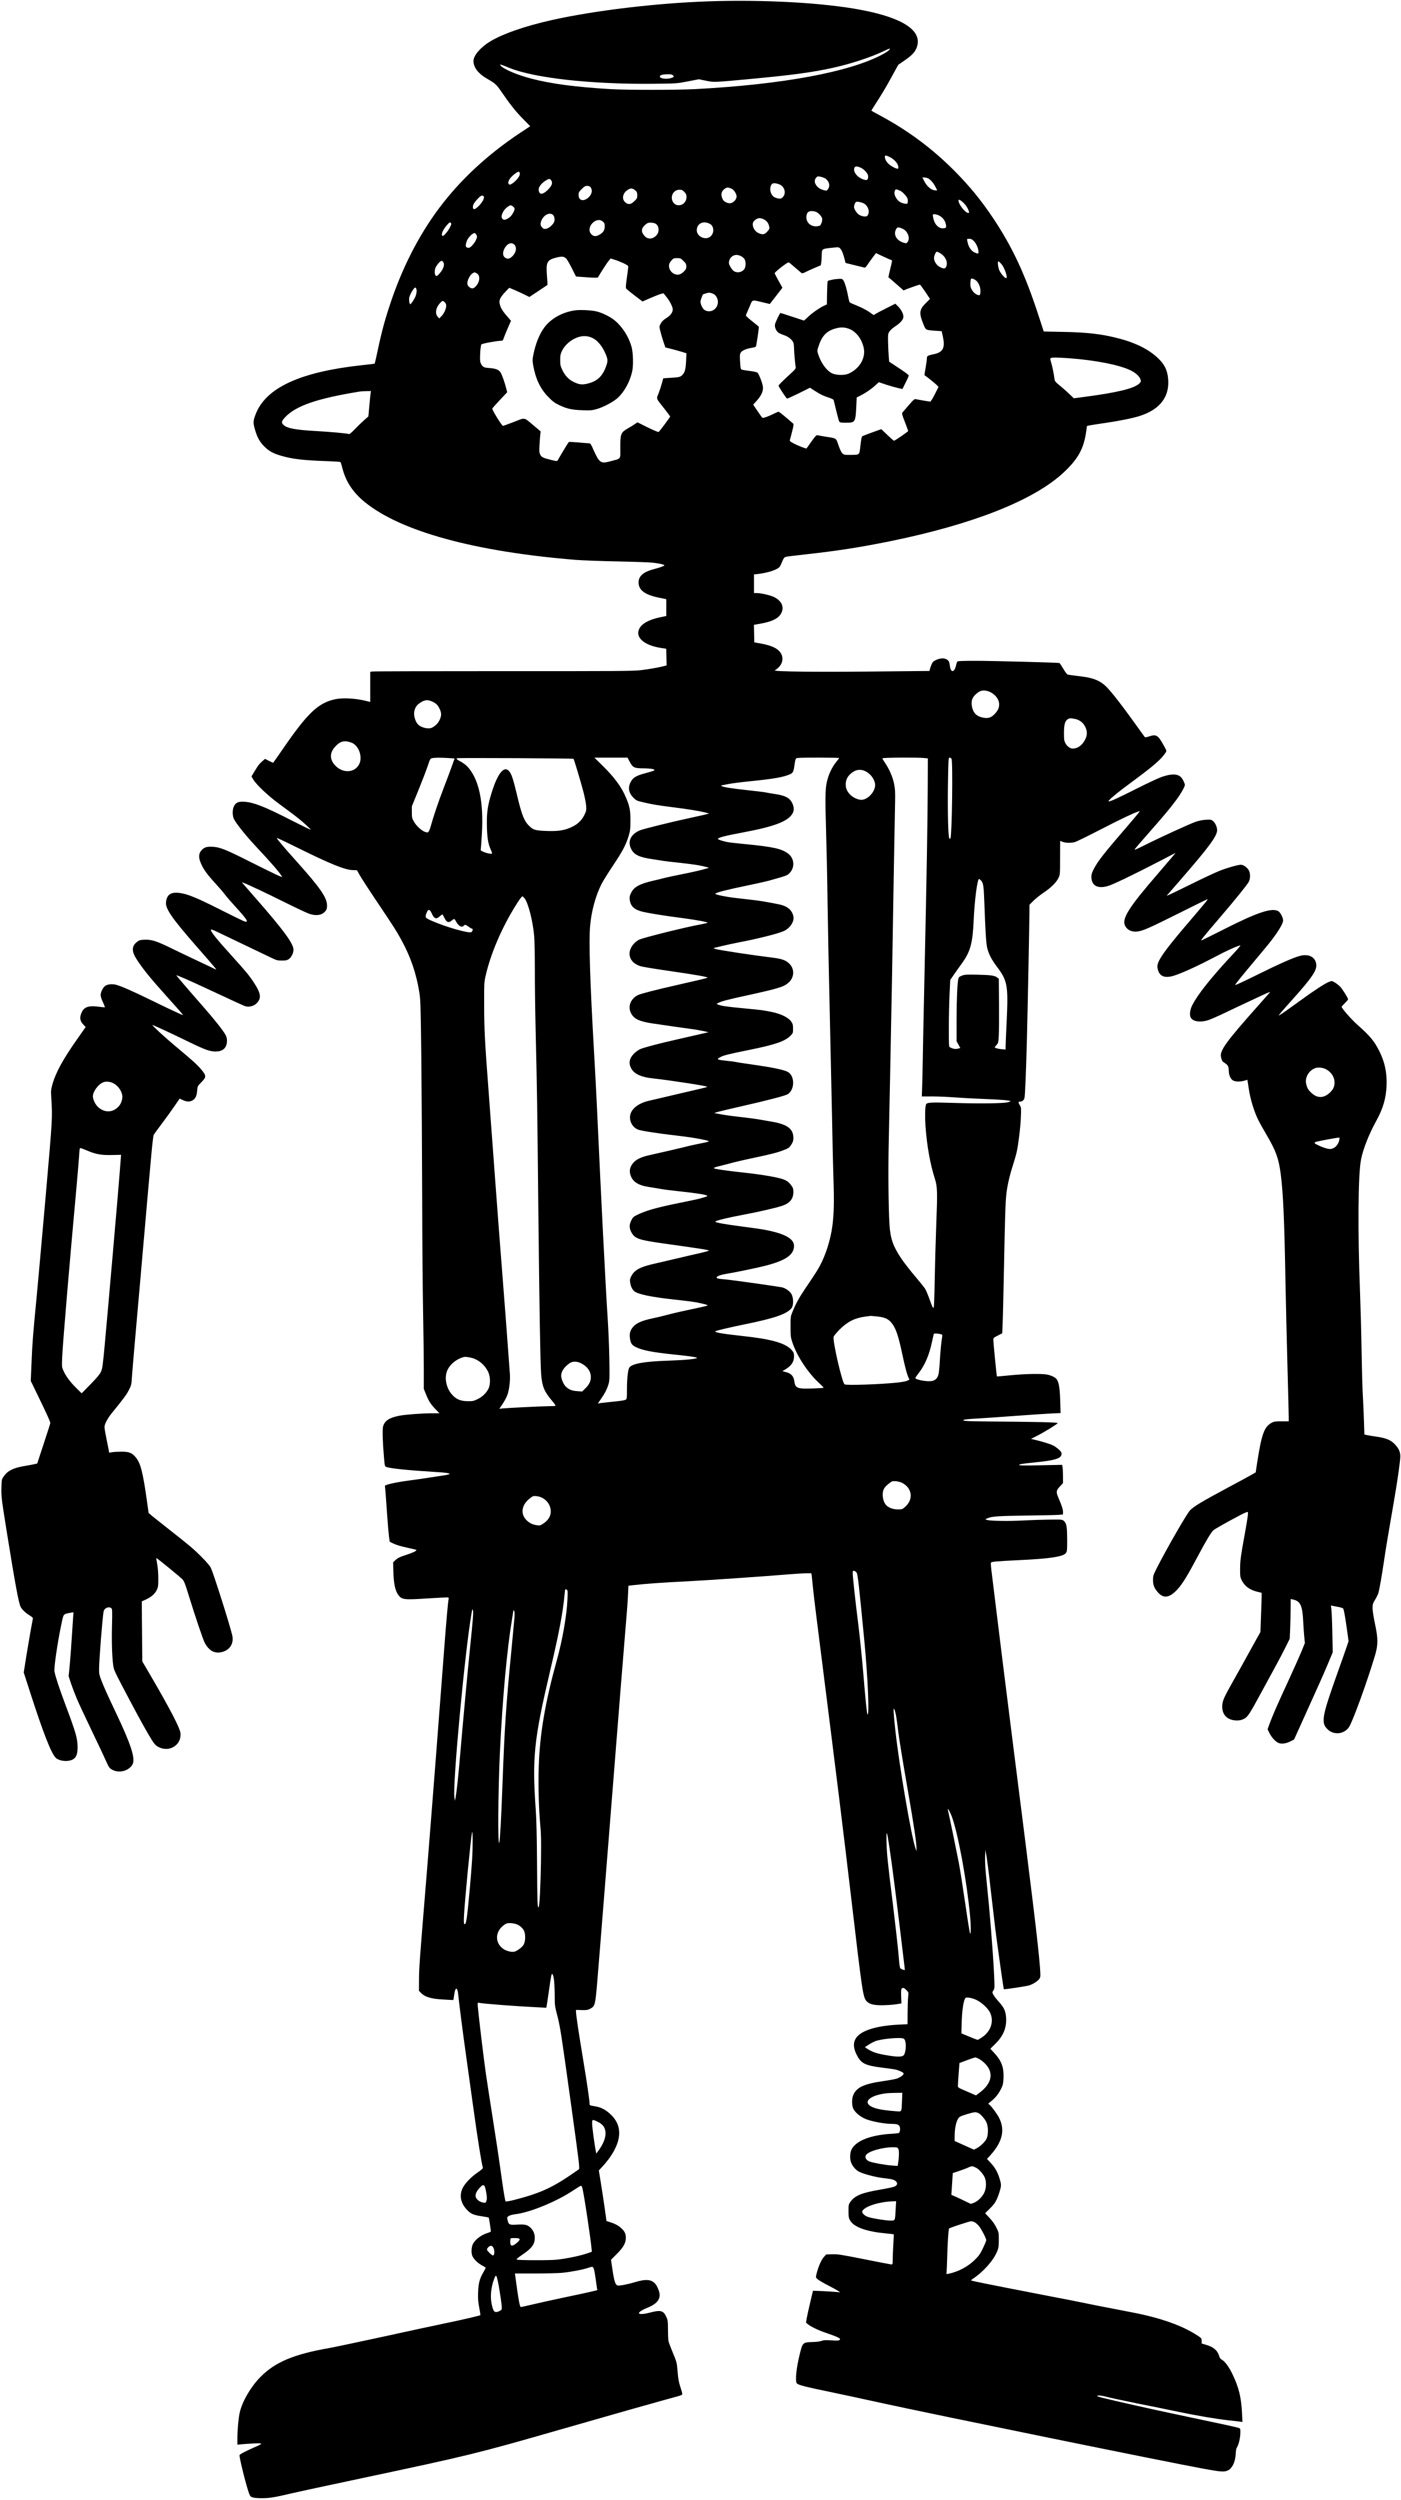 <?xml version="1.0" encoding="UTF-8" standalone="yes"?>
<svg version="1.0" xmlns="http://www.w3.org/2000/svg" width="2172" height="3874" viewBox="0 0 2172 3874" preserveAspectRatio="xMidYMid meet">
  <g transform="translate(0,3874) scale(0.1,-0.1)" fill="#000000" stroke="none">
    <path d="M10981 38719 c-812 -28 -1764 -142 -2426 -290 -418 -94 -747 -208
-949 -327 -152 -90 -266 -222 -266 -307 0 -99 75 -197 210 -274 130 -75 145
-89 221 -199 133 -195 221 -306 335 -422 l114 -116 -153 -101 c-508 -337 -931
-730 -1259 -1168 -326 -436 -588 -954 -776 -1537 -80 -245 -125 -420 -200
-776 -11 -52 -22 -95 -24 -97 -1 -2 -91 -13 -198 -24 -966 -105 -1498 -354
-1651 -771 -35 -96 -36 -122 -8 -220 34 -123 75 -198 148 -270 74 -73 136
-107 265 -144 168 -49 345 -70 708 -82 108 -4 200 -10 205 -13 5 -3 19 -46 31
-95 52 -207 163 -376 347 -526 555 -454 1709 -770 3275 -896 107 -8 400 -19
650 -24 250 -5 495 -14 544 -20 104 -12 176 -29 176 -40 0 -10 -62 -33 -165
-60 -160 -42 -235 -108 -235 -204 0 -121 96 -193 318 -238 l112 -23 0 -130 0
-130 -85 -18 c-182 -37 -295 -99 -335 -182 -64 -133 77 -256 340 -296 l79 -12
3 -129 3 -129 -35 -9 c-87 -23 -237 -50 -365 -65 -125 -14 -359 -16 -2142 -15
-1102 0 -2014 -2 -2028 -6 l-25 -6 0 -233 0 -233 -54 14 c-162 42 -369 55
-488 29 -264 -56 -430 -213 -817 -777 -79 -115 -145 -208 -147 -208 -3 0 -32
14 -65 30 l-60 31 -39 -34 c-49 -42 -66 -63 -124 -160 l-47 -78 27 -47 c46
-79 226 -250 399 -377 88 -65 201 -148 250 -186 98 -74 249 -209 241 -216 -2
-2 -132 61 -288 140 -418 215 -591 283 -737 293 -92 7 -135 -11 -164 -69 -24
-47 -26 -138 -4 -190 28 -66 178 -254 333 -421 261 -278 375 -411 418 -483 9
-17 -133 51 -514 242 -345 174 -445 215 -552 223 -91 6 -131 -3 -172 -41 -63
-60 -65 -133 -4 -252 39 -79 90 -146 214 -282 56 -61 121 -136 143 -167 23
-31 98 -118 168 -194 186 -203 212 -251 115 -213 -26 11 -193 93 -372 183
-347 175 -488 233 -609 250 -138 20 -204 -22 -217 -138 -13 -104 85 -246 481
-699 314 -359 316 -361 280 -343 -16 9 -136 65 -265 126 -129 61 -314 149
-410 196 -225 111 -312 139 -418 135 -68 -4 -84 -8 -115 -32 -86 -65 -89 -147
-12 -267 99 -154 212 -294 468 -578 189 -210 261 -292 254 -292 -12 0 -243
108 -487 228 -283 139 -476 223 -553 243 -60 15 -131 7 -166 -18 -35 -25 -71
-98 -71 -143 0 -20 15 -67 35 -109 20 -41 33 -76 30 -79 -2 -3 -46 1 -96 8
-146 20 -220 -2 -257 -77 -43 -85 -37 -141 23 -203 l33 -35 -130 -185 c-221
-314 -332 -517 -384 -698 -23 -83 -26 -104 -20 -195 20 -345 24 -283 -88
-1567 -59 -668 -122 -1375 -141 -1570 -52 -531 -64 -678 -76 -987 l-12 -282
123 -253 c128 -264 180 -379 180 -399 0 -7 -46 -151 -102 -320 l-101 -308 -46
-10 c-25 -6 -91 -18 -146 -27 -178 -30 -266 -73 -327 -162 -32 -46 -33 -48
-36 -182 -3 -129 0 -156 77 -640 135 -840 190 -1140 221 -1200 22 -43 80 -97
144 -135 25 -15 46 -33 46 -40 0 -8 -7 -47 -15 -87 -14 -66 -86 -487 -115
-679 l-12 -76 82 -254 c224 -697 348 -1012 421 -1074 54 -45 176 -57 247 -25
63 29 87 86 85 205 -1 125 -31 228 -178 620 -111 297 -161 449 -180 542 -11
54 44 434 105 727 37 175 28 163 143 185 l47 8 -5 -61 c-3 -33 -12 -169 -20
-301 -17 -271 -45 -606 -51 -616 -6 -10 68 -222 126 -359 28 -69 137 -300 240
-515 103 -214 202 -424 219 -465 38 -88 53 -107 106 -131 107 -49 250 -5 301
93 46 89 -28 314 -266 813 -113 237 -182 389 -218 485 -32 82 -37 106 -36 175
1 146 52 791 70 893 10 54 80 84 120 51 15 -12 16 -40 10 -279 -7 -266 4 -540
25 -639 11 -53 47 -125 257 -521 159 -301 287 -529 348 -622 35 -53 55 -72 96
-92 169 -84 356 38 336 219 -9 79 -164 377 -449 866 l-143 244 -4 465 -4 465
72 33 c82 39 134 86 164 151 18 40 21 64 20 176 0 76 -7 167 -17 219 -9 49
-15 91 -13 93 4 5 366 -290 403 -329 27 -28 43 -68 98 -248 104 -337 223 -689
252 -743 59 -107 138 -156 232 -143 145 20 223 130 191 268 -40 170 -287 948
-331 1043 -25 52 -185 219 -324 336 -49 42 -187 152 -305 244 -118 93 -242
191 -276 219 l-60 51 -23 165 c-66 475 -102 613 -183 705 -55 63 -99 80 -213
80 -55 0 -121 -4 -146 -8 l-46 -8 -6 33 c-3 18 -20 100 -36 181 -17 81 -31
164 -31 184 0 44 46 132 113 215 187 230 228 286 264 356 37 73 41 86 47 188
4 60 23 282 41 494 19 212 71 801 115 1310 44 509 89 1024 100 1145 11 121 31
350 46 510 14 159 31 299 37 310 7 12 64 91 128 176 64 85 152 206 195 270
l79 115 50 -23 c61 -28 110 -29 152 -3 44 26 63 69 70 151 6 69 7 70 64 128
80 80 80 102 0 197 -67 79 -132 138 -391 354 -175 146 -374 329 -367 337 4 4
283 -125 562 -261 253 -123 326 -149 415 -150 108 -1 170 49 178 147 3 40 -1
66 -15 98 -27 59 -159 228 -339 434 -258 294 -433 499 -430 502 5 6 200 -79
446 -194 493 -230 606 -282 633 -288 48 -12 115 4 153 37 91 80 85 157 -28
329 -70 108 -131 182 -336 408 -261 288 -348 398 -330 417 4 3 35 -7 70 -24
535 -256 789 -377 863 -413 82 -40 97 -44 165 -44 63 0 80 4 109 24 39 28 70
91 71 143 0 96 -148 299 -594 808 -98 113 -186 213 -194 223 -15 17 -15 17 8
9 82 -31 358 -161 637 -300 177 -88 350 -169 384 -181 112 -38 199 -24 252 38
22 27 27 42 27 89 0 123 -105 274 -476 688 -208 232 -309 352 -302 359 2 3
155 -69 338 -160 503 -248 716 -334 840 -338 l64 -2 45 -80 c25 -44 149 -236
278 -427 253 -377 290 -435 368 -578 142 -260 230 -518 276 -809 19 -115 21
-202 31 -1026 5 -495 11 -1451 13 -2125 1 -674 8 -1481 14 -1795 6 -313 11
-711 11 -883 l0 -314 31 -76 c43 -110 74 -158 147 -235 l65 -67 -99 0 c-173 0
-436 -20 -529 -39 -153 -31 -222 -78 -246 -165 -13 -45 -7 -235 14 -480 11
-132 13 -139 36 -148 66 -24 334 -51 766 -78 152 -9 215 -18 215 -30 0 -5 -30
-13 -67 -19 -38 -5 -140 -21 -228 -35 -88 -14 -232 -35 -320 -46 -161 -21
-305 -49 -359 -69 l-29 -12 7 -72 c4 -40 15 -200 26 -357 11 -157 25 -320 31
-363 l11 -78 47 -23 c54 -27 118 -46 255 -76 55 -11 103 -23 109 -27 17 -11
-49 -43 -163 -80 -91 -29 -123 -45 -155 -74 l-40 -38 3 -128 c4 -198 28 -313
78 -380 55 -72 87 -76 453 -52 167 11 311 17 318 15 8 -4 12 -14 9 -23 -10
-34 -36 -330 -71 -793 -70 -935 -206 -2685 -269 -3460 -112 -1362 -119 -1460
-120 -1642 l-1 -177 30 -31 c64 -68 162 -96 372 -106 l132 -7 6 39 c3 21 8 50
10 64 16 106 49 96 59 -18 12 -128 73 -603 131 -1012 30 -212 77 -551 105
-755 63 -457 123 -834 146 -916 3 -10 -22 -33 -80 -73 -103 -70 -200 -171
-235 -245 -53 -114 -29 -232 69 -335 60 -63 99 -80 239 -101 52 -8 96 -16 98
-19 4 -4 32 -186 33 -212 0 -6 -19 -16 -42 -23 -118 -35 -222 -120 -246 -199
-17 -55 -15 -128 4 -167 22 -47 88 -110 151 -142 29 -15 53 -31 53 -35 0 -4
-15 -33 -34 -65 -60 -102 -79 -173 -84 -314 -3 -101 0 -150 18 -239 11 -62 20
-113 18 -115 -10 -9 -285 -73 -533 -124 -159 -33 -598 -127 -975 -210 -377
-82 -752 -161 -835 -176 -548 -96 -835 -216 -1063 -444 -153 -154 -286 -381
-326 -558 -19 -86 -36 -270 -36 -402 l0 -94 58 6 c31 4 118 9 192 13 157 7
157 3 2 -65 -138 -61 -212 -100 -218 -116 -9 -23 102 -471 146 -589 20 -51 25
-57 63 -67 23 -7 89 -12 147 -11 110 1 193 14 455 76 83 20 575 126 1095 236
1644 349 1774 380 3050 747 908 261 1450 414 1630 463 223 60 253 69 270 80
12 8 10 24 -19 112 -27 82 -37 132 -46 248 -12 143 -13 147 -73 290 -33 80
-64 161 -68 180 -4 19 -8 100 -8 180 -1 136 -3 149 -28 202 -44 94 -87 105
-248 63 -211 -55 -237 -5 -39 76 155 63 210 143 176 253 -55 173 -144 209
-357 146 -126 -38 -256 -63 -285 -56 -34 9 -53 67 -79 240 l-23 159 86 86
c104 103 144 174 144 254 0 63 -19 102 -72 150 -47 42 -95 68 -172 92 l-56 18
-32 226 c-18 124 -45 301 -60 392 l-27 166 61 66 c34 36 85 100 114 141 186
270 188 497 4 665 -82 75 -146 107 -245 123 -75 12 -78 14 -78 39 0 56 -34
286 -100 689 -71 427 -110 689 -110 737 l0 28 87 -3 c76 -2 94 0 132 20 73 38
79 57 107 375 13 153 78 960 144 1793 227 2862 280 3526 305 3815 14 160 28
354 31 431 l7 142 98 11 c168 19 461 40 794 56 310 15 1249 80 1605 110 96 8
212 15 257 15 l82 0 5 -32 c2 -18 10 -89 16 -158 6 -69 34 -300 61 -515 343
-2715 402 -3192 539 -4355 170 -1446 180 -1513 236 -1571 46 -48 111 -64 254
-62 69 1 161 8 205 15 l80 13 -4 110 c-3 91 0 113 12 124 19 15 40 5 78 -36
25 -27 26 -31 18 -103 -4 -41 -8 -152 -8 -246 l-1 -171 -132 -6 c-372 -19
-613 -99 -678 -228 -34 -66 -27 -142 20 -237 70 -139 127 -168 404 -203 89
-11 181 -24 204 -30 54 -12 122 -46 122 -60 0 -24 -62 -67 -117 -82 -32 -9
-125 -25 -207 -37 -301 -43 -416 -100 -462 -227 -16 -46 -18 -124 -3 -178 18
-66 108 -145 207 -184 93 -36 279 -71 385 -72 93 -1 119 -9 134 -40 15 -31 6
-96 -14 -103 -8 -3 -58 -8 -111 -11 -330 -19 -560 -111 -623 -250 -21 -46 -25
-135 -7 -186 19 -58 67 -117 116 -146 62 -37 257 -89 384 -104 134 -15 169
-24 197 -50 31 -29 24 -60 -19 -81 -19 -9 -116 -30 -215 -47 -288 -47 -403
-94 -470 -189 -29 -42 -30 -48 -30 -145 0 -90 3 -107 24 -144 60 -105 253
-174 560 -202 63 -6 115 -12 117 -14 2 -1 -1 -70 -6 -152 -5 -83 -10 -187 -10
-232 0 -72 -2 -83 -17 -83 -10 0 -200 36 -423 81 -366 73 -414 80 -499 77
l-93 -3 -38 -43 c-39 -43 -89 -161 -113 -266 -11 -49 -11 -49 23 -78 19 -16
91 -58 160 -93 69 -35 139 -74 155 -85 l30 -22 -65 6 c-36 4 -130 9 -210 13
l-146 6 -41 -174 c-23 -96 -48 -208 -55 -248 l-12 -73 29 -24 c52 -42 176
-100 295 -139 63 -21 137 -49 163 -62 42 -21 47 -26 35 -40 -11 -14 -30 -15
-131 -9 -93 5 -126 3 -151 -8 -19 -9 -72 -16 -138 -18 -150 -4 -154 -8 -195
-171 -58 -229 -79 -439 -48 -471 25 -25 147 -56 485 -125 135 -28 524 -111
865 -186 742 -163 4371 -904 4948 -1009 277 -51 330 -55 386 -26 63 31 109
124 117 235 7 94 8 98 27 132 25 46 47 148 47 220 0 61 0 62 -32 72 -39 12
-230 54 -933 202 -445 94 -909 198 -1182 265 -40 10 -73 21 -73 26 0 15 68 8
147 -13 43 -12 251 -57 463 -100 212 -42 495 -100 629 -128 288 -61 601 -114
796 -136 77 -8 157 -18 179 -20 l38 -6 -6 133 c-13 253 -51 408 -151 613 -54
112 -116 195 -164 220 -19 9 -32 28 -40 57 -27 88 -89 141 -206 174 l-65 19 0
40 c0 39 -3 43 -62 82 -208 136 -480 241 -833 322 -71 17 -285 59 -475 95
-190 36 -406 79 -480 95 -74 16 -304 61 -510 100 -465 89 -1062 207 -1155 228
-69 16 -69 16 -45 32 175 115 333 292 391 438 20 49 24 76 24 174 0 113 -1
116 -38 191 -24 49 -62 103 -106 149 l-68 73 72 71 c80 77 109 128 149 253 31
100 32 115 5 206 -31 105 -72 177 -138 248 l-59 63 50 55 c191 211 233 394
136 585 -29 56 -103 158 -141 194 l-26 23 53 44 c64 51 116 120 153 200 23 49
28 77 31 160 6 160 -31 260 -146 384 l-58 63 82 81 c124 124 175 254 161 415
-8 91 -34 146 -112 232 -37 41 -75 90 -85 110 -18 34 -18 36 2 67 19 31 20 38
9 259 -19 377 -67 968 -116 1438 -17 155 -25 282 -23 360 l3 120 18 -89 c9
-50 38 -270 62 -490 25 -221 59 -509 75 -641 31 -247 128 -937 133 -940 7 -6
341 45 388 58 66 20 145 71 167 109 14 24 15 45 4 186 -25 331 -116 1079 -421
3477 -88 687 -214 1707 -332 2672 -6 51 -9 99 -6 106 7 18 65 23 457 42 465
23 663 53 704 108 20 26 21 41 21 210 -1 199 -9 249 -50 287 -25 24 -27 24
-223 22 -108 -1 -290 -7 -405 -13 -226 -13 -527 -8 -567 9 l-25 10 37 16 c67
29 168 35 609 41 239 3 462 8 497 11 l62 6 0 39 c0 41 -16 91 -71 220 -39 92
-36 112 26 178 l45 48 0 104 c0 57 -3 121 -7 142 l-6 38 -333 -7 c-229 -5
-334 -4 -334 3 0 14 32 20 257 43 304 31 394 60 401 126 2 25 -5 38 -42 72
-24 22 -61 49 -83 60 -46 24 -170 63 -274 87 l-75 18 95 48 c111 56 313 181
319 197 4 12 -373 20 -1098 25 -321 2 -415 10 -345 29 17 4 116 13 220 18 105
6 363 24 575 40 212 16 454 32 539 36 l154 7 -6 191 c-6 193 -20 281 -53 331
-20 30 -84 62 -153 75 -88 16 -340 11 -563 -11 -115 -12 -210 -20 -212 -18 -5
5 -56 526 -56 566 0 30 5 35 69 67 l69 35 6 143 c4 79 13 467 21 863 17 837
22 1004 36 1140 13 133 51 300 105 465 24 74 50 167 58 207 28 133 57 377 63
529 6 143 5 154 -16 187 -28 46 -27 57 7 57 30 0 56 21 65 55 9 29 25 422 37
885 13 488 40 1864 40 2007 l0 102 58 59 c31 32 105 91 164 131 118 80 193
155 229 228 23 47 24 56 24 310 0 145 1 263 1 263 1 0 18 -7 37 -15 43 -18
135 -19 192 -4 22 6 200 93 396 194 313 162 511 256 588 280 l24 7 -21 -28
c-11 -16 -86 -105 -167 -199 -360 -417 -462 -545 -525 -667 -30 -57 -40 -88
-40 -122 0 -137 91 -191 249 -148 79 21 404 177 826 396 l230 120 -40 -50
c-22 -27 -123 -145 -225 -263 -464 -536 -573 -709 -516 -819 34 -66 109 -99
194 -86 87 12 185 56 616 271 237 118 441 219 454 224 21 8 19 3 -18 -43 -23
-29 -117 -140 -208 -247 -356 -414 -494 -595 -528 -695 -13 -39 -14 -54 -4
-96 23 -97 88 -133 200 -112 101 18 384 144 690 306 178 95 359 176 390 176 7
0 -41 -57 -107 -127 -344 -368 -554 -631 -640 -802 -37 -74 -45 -159 -18 -197
36 -53 134 -68 249 -38 33 8 158 62 276 119 118 57 274 130 345 163 72 33 184
86 250 117 71 33 113 49 104 38 -9 -10 -90 -101 -180 -203 -502 -564 -603
-704 -579 -801 13 -56 20 -68 56 -90 50 -31 64 -56 64 -119 1 -70 29 -134 69
-154 37 -20 113 -20 174 -2 l46 14 5 -32 c3 -17 10 -65 16 -106 25 -165 84
-359 151 -492 17 -35 72 -133 122 -218 147 -250 190 -368 221 -600 40 -298 59
-733 76 -1715 6 -302 19 -874 30 -1270 11 -396 20 -751 20 -790 l0 -70 -113 0
c-101 0 -116 -2 -157 -25 -111 -63 -151 -174 -221 -625 l-21 -141 -72 -41
c-39 -23 -204 -112 -365 -198 -384 -205 -525 -289 -583 -351 -51 -55 -366
-602 -514 -894 -54 -108 -58 -119 -58 -185 0 -78 20 -127 76 -190 89 -102 184
-85 308 52 73 81 155 214 307 501 133 250 207 374 245 409 22 20 183 111 420
237 67 35 109 52 113 46 9 -15 1 -77 -50 -360 -62 -343 -68 -389 -69 -525 -1
-108 2 -125 23 -169 47 -95 122 -151 245 -182 l66 -16 0 -62 c0 -33 -5 -170
-10 -303 l-9 -243 -74 -132 c-41 -73 -114 -205 -162 -293 -48 -88 -138 -248
-198 -355 -137 -242 -158 -293 -158 -376 0 -134 86 -214 231 -214 40 0 71 7
106 25 58 29 87 73 270 412 59 109 152 279 206 378 55 99 129 241 166 315 l67
135 7 150 c3 83 7 221 7 308 l1 159 33 -7 c119 -25 151 -94 162 -355 4 -74 11
-177 16 -228 l9 -93 -51 -127 c-29 -70 -123 -280 -209 -467 -162 -350 -237
-520 -289 -661 l-29 -81 29 -59 c36 -72 101 -140 147 -155 49 -16 113 -6 179
27 l56 29 129 285 c255 562 337 747 403 905 l67 160 -6 300 c-3 165 -10 328
-14 363 l-8 63 26 -5 c14 -3 53 -10 87 -17 35 -6 69 -17 76 -23 9 -7 27 -98
50 -259 l35 -248 -38 -112 c-21 -62 -80 -231 -133 -377 -247 -693 -262 -780
-147 -884 97 -87 253 -67 325 42 58 88 278 693 402 1107 50 166 50 264 -1 498
-21 100 -36 196 -36 236 0 60 4 74 36 127 20 32 42 76 50 97 17 47 53 251 94
527 29 194 55 354 150 900 56 322 100 633 100 703 0 67 -22 117 -77 178 -67
75 -142 106 -308 129 -44 6 -101 15 -126 21 l-46 10 -7 217 c-4 119 -11 285
-16 367 -6 83 -15 395 -20 695 -5 300 -17 721 -25 935 -36 930 -30 1822 16
2047 33 167 122 392 241 608 102 187 146 340 155 535 8 199 -27 367 -113 538
-78 155 -143 234 -337 405 -93 82 -247 257 -247 281 0 4 23 29 50 56 28 27 50
54 50 60 0 20 -88 160 -124 197 -20 21 -57 49 -82 64 -44 26 -46 26 -87 10
-65 -25 -222 -127 -442 -287 -177 -129 -288 -207 -335 -234 -23 -14 19 36 218
258 293 327 370 441 359 533 -13 117 -121 170 -263 129 -97 -27 -326 -128
-595 -262 -305 -150 -399 -194 -399 -185 0 10 116 153 300 372 86 102 183 219
216 260 138 171 228 316 227 368 0 38 -41 120 -69 139 -97 63 -319 -9 -844
-275 -179 -90 -335 -168 -348 -173 -28 -11 7 33 288 361 238 278 418 501 442
548 26 53 24 140 -5 183 -29 43 -82 79 -117 79 -47 0 -216 -48 -334 -95 -61
-24 -258 -116 -436 -204 -179 -89 -338 -165 -354 -171 l-30 -10 21 22 c11 13
98 113 194 223 443 509 569 680 569 771 -1 51 -30 115 -66 143 -26 21 -37 23
-109 18 -50 -3 -110 -15 -159 -32 -90 -31 -555 -244 -796 -365 -145 -72 -160
-78 -142 -53 11 16 109 129 218 253 240 273 326 376 417 499 73 97 137 210
137 240 0 9 -12 41 -27 70 -48 98 -142 114 -324 55 -46 -15 -220 -96 -387
-180 -305 -154 -424 -208 -444 -202 -20 7 136 137 379 315 327 241 438 339
506 443 16 24 14 28 -34 115 -85 153 -114 170 -219 135 -35 -12 -66 -18 -70
-13 -4 4 -67 91 -140 193 -266 370 -422 566 -498 625 -98 76 -188 105 -402
130 -74 9 -143 18 -155 21 -12 3 -40 40 -70 91 -27 47 -54 87 -60 89 -25 7
-1039 34 -1291 34 -213 0 -284 -3 -291 -12 -6 -7 -16 -36 -22 -65 -26 -108
-81 -110 -94 -2 -9 70 -16 83 -60 106 -38 19 -96 13 -159 -16 -38 -18 -50 -31
-66 -69 -11 -26 -22 -59 -25 -73 l-7 -26 -586 -6 c-1133 -13 -1850 -6 -1810
17 144 84 158 240 29 329 -53 37 -139 66 -253 86 l-95 17 -3 136 -3 136 98 17
c169 30 267 74 312 141 68 98 33 202 -89 268 -54 29 -207 66 -277 66 l-43 0 0
144 0 145 58 6 c170 20 317 71 345 119 7 12 23 47 37 80 20 49 31 61 55 68 16
4 155 21 310 38 483 53 841 109 1295 201 1305 265 2253 642 2712 1078 216 205
301 362 338 623 l12 87 46 10 c26 5 130 21 232 36 223 32 439 76 546 111 316
103 465 305 433 590 -12 110 -51 196 -126 274 -140 149 -353 261 -636 335
-264 69 -486 95 -874 102 l-291 6 -77 236 c-210 647 -407 1070 -708 1521 -186
278 -371 504 -607 740 -345 346 -725 626 -1162 859 -65 35 -118 64 -118 66 0
3 24 42 53 87 112 173 175 279 267 448 l96 175 104 72 c111 76 159 129 185
202 87 253 -205 450 -851 575 -579 112 -1511 165 -2383 135z m2807 -751 c-8
-12 -55 -43 -104 -70 -512 -275 -1560 -469 -2914 -539 -291 -15 -1049 -15
-1305 0 -539 32 -913 81 -1225 162 -222 57 -433 147 -480 204 -20 25 2 19 129
-34 389 -161 1283 -260 2256 -249 348 4 351 4 520 37 l170 33 107 -22 c126
-27 120 -27 678 25 658 61 972 103 1297 175 278 62 580 161 778 255 105 50
112 52 93 23z m-3353 -398 c17 -19 17 -20 -18 -35 -67 -28 -187 -16 -187 19 0
22 42 35 116 35 59 1 74 -2 89 -19z m3350 -1259 c63 -29 123 -87 136 -132 18
-59 3 -67 -62 -34 -65 33 -105 68 -128 115 -18 37 -17 70 2 70 7 0 30 -9 52
-19z m-440 -170 c46 -20 102 -79 111 -116 9 -37 -3 -75 -24 -75 -44 0 -113 34
-146 71 -39 43 -51 76 -42 114 8 31 42 33 101 6z m-5289 -76 c11 -27 -6 -65
-47 -110 -52 -56 -103 -87 -118 -72 -30 30 6 98 83 157 55 43 73 48 82 25z
m4722 -82 c68 -32 98 -110 63 -166 -21 -34 -22 -35 -63 -25 -57 12 -103 42
-127 82 -27 42 -26 76 0 110 18 23 26 26 57 20 21 -3 52 -13 70 -21z m1611 -7
c38 -20 86 -76 116 -136 l25 -50 -26 0 c-64 0 -132 57 -179 150 l-25 50 30 0
c17 0 44 -7 59 -14z m-5840 -37 c19 -35 8 -71 -37 -121 -54 -60 -107 -91 -132
-78 -23 12 -35 50 -26 84 9 35 53 85 106 118 52 33 69 33 89 -3z m3538 -58
c81 -37 105 -140 47 -198 -22 -22 -31 -24 -67 -19 -23 4 -52 14 -65 22 -56 37
-78 124 -47 184 13 25 22 30 53 30 20 0 56 -9 79 -19z m-2935 -38 c40 -47 26
-116 -34 -168 -75 -63 -148 -42 -148 43 0 40 5 50 49 93 39 40 55 49 83 49 21
0 41 -7 50 -17z m2195 -30 c32 -15 73 -80 73 -117 0 -49 -56 -106 -105 -106
-42 0 -93 27 -108 57 -39 75 -27 132 35 172 34 21 48 20 105 -6z m-1517 -9
c40 -27 50 -45 50 -92 0 -39 -5 -50 -44 -88 -55 -56 -101 -60 -147 -15 -52 52
-34 136 38 186 44 29 69 31 103 9z m4128 -21 c40 -19 108 -95 114 -128 3 -14
3 -37 0 -51 -4 -24 -7 -26 -44 -20 -55 9 -93 30 -121 68 -36 49 -48 92 -35
128 11 33 19 33 86 3z m-3348 -18 c27 -28 33 -42 33 -78 0 -137 -178 -179
-221 -52 -27 81 29 165 112 165 35 0 48 -6 76 -35z m-3113 -66 c19 -19 -9 -80
-65 -141 -72 -77 -112 -78 -98 -2 5 22 27 55 63 94 54 59 78 71 100 49z m7461
-124 c22 -25 47 -66 56 -91 14 -41 14 -44 -3 -44 -45 0 -151 134 -151 192 0
17 2 17 29 4 16 -9 47 -36 69 -61z m-1561 10 c46 -27 77 -87 70 -138 -3 -23
-14 -47 -23 -54 -20 -15 -73 -9 -117 14 -38 19 -87 90 -87 125 0 30 16 68 32
79 15 10 91 -6 125 -26z m-5443 -46 c33 -26 33 -42 -4 -106 -20 -35 -44 -61
-75 -78 -51 -31 -81 -27 -96 12 -14 38 29 123 83 162 50 37 57 37 92 10z
m4688 -79 c40 -12 94 -66 104 -106 4 -14 -1 -43 -10 -69 -15 -39 -21 -44 -56
-50 -121 -20 -209 80 -169 193 14 40 61 51 131 32z m-4075 -45 c28 -19 39 -76
24 -114 -19 -44 -81 -99 -123 -106 -31 -6 -41 -3 -62 19 -32 31 -33 65 -6 122
37 76 117 114 167 79z m5992 -15 c50 -25 88 -71 101 -121 17 -61 11 -74 -35
-77 -77 -6 -143 67 -160 176 -7 42 -7 42 25 42 17 0 48 -9 69 -20z m-2728 -54
c44 -18 77 -54 89 -97 15 -50 13 -55 -26 -99 -42 -47 -74 -51 -139 -20 -48 23
-85 81 -85 133 0 27 7 42 35 66 40 34 73 39 126 17z m-2484 -40 c24 -21 28
-32 28 -74 0 -60 -23 -96 -81 -129 -54 -31 -89 -29 -125 6 -99 99 72 288 178
197z m-2371 -88 c-32 -65 -100 -143 -115 -134 -29 18 2 92 69 169 38 43 45 47
58 33 13 -13 12 -21 -12 -68z m4026 55 c59 -29 75 -113 33 -175 -71 -105 -254
-28 -231 97 17 90 105 125 198 78z m-843 3 c56 -29 69 -116 25 -174 -52 -67
-136 -78 -186 -24 -62 66 -61 119 2 176 34 30 47 36 86 36 25 0 57 -6 73 -14z
m3839 -83 c76 -36 117 -148 73 -202 -18 -24 -21 -24 -62 -12 -116 35 -166 134
-111 219 17 26 37 24 100 -5z m-6610 -96 c11 -23 10 -33 -8 -74 -24 -55 -86
-123 -111 -123 -52 0 -60 24 -33 103 17 52 94 130 122 125 9 -2 23 -16 30 -31z
m7712 -95 c37 -37 70 -116 70 -169 0 -27 -8 -28 -53 -9 -62 25 -105 91 -121
184 -5 31 -5 32 30 32 29 0 44 -8 74 -38z m-7121 -58 c39 -49 19 -127 -45
-184 -41 -35 -71 -38 -108 -9 -50 39 -25 143 47 201 34 27 82 23 106 -8z
m5053 -63 c23 -26 42 -78 67 -176 l10 -40 143 -35 c79 -19 148 -36 154 -38 6
-1 23 16 39 40 15 24 52 75 82 115 l54 71 114 -54 c64 -30 120 -54 125 -54 14
0 13 -11 -20 -145 -15 -66 -28 -120 -27 -121 1 0 55 -46 119 -102 l117 -103
38 17 c46 19 204 74 215 74 4 0 41 -50 82 -111 l74 -111 -62 -62 c-105 -103
-111 -154 -41 -328 38 -95 33 -92 183 -103 l101 -7 15 -69 c44 -190 9 -259
-146 -290 -86 -17 -98 -24 -98 -62 0 -18 -9 -84 -20 -147 -12 -62 -19 -113
-18 -114 21 -11 161 -123 186 -148 l32 -34 -58 -115 c-36 -71 -63 -113 -72
-113 -19 2 -198 33 -226 39 -17 4 -38 -15 -105 -93 -46 -53 -90 -105 -98 -114
-11 -15 -6 -35 38 -148 28 -73 51 -135 51 -139 0 -9 -207 -151 -220 -151 -5 0
-51 40 -103 90 l-94 90 -139 -50 c-76 -28 -146 -54 -154 -59 -11 -6 -19 -45
-30 -142 -18 -156 -7 -146 -159 -148 -89 -1 -97 1 -122 25 -17 16 -38 61 -60
125 -39 114 -25 105 -204 133 -55 9 -109 19 -121 22 -17 4 -33 -12 -94 -98
-40 -57 -74 -105 -76 -107 -6 -7 -127 40 -197 76 -58 31 -67 39 -61 57 4 11
20 71 35 131 22 85 25 112 16 121 -116 102 -217 184 -226 184 -6 0 -40 -14
-74 -31 -74 -38 -166 -71 -177 -64 -5 3 -39 50 -76 105 l-67 100 52 57 c73 81
105 150 99 216 -5 53 -59 197 -84 221 -7 8 -53 19 -101 25 -143 19 -151 21
-158 39 -4 9 -9 63 -12 119 -5 86 -3 106 11 129 22 33 82 59 168 74 65 11 68
13 73 43 29 171 44 282 37 287 -4 4 -51 42 -105 85 -71 56 -97 82 -92 94 3 9
27 64 53 123 54 124 28 115 212 72 l105 -25 25 33 c14 17 58 74 98 126 l72 93
-60 108 c-33 59 -60 112 -60 117 0 12 81 81 155 133 48 34 61 39 74 29 9 -7
50 -42 91 -77 41 -36 82 -71 92 -79 14 -11 23 -10 70 14 29 15 94 44 143 65
l90 38 7 43 c3 24 7 70 7 103 2 111 -1 108 153 125 116 12 115 12 140 -19z
m1542 -64 c83 -47 125 -138 96 -207 -15 -37 -39 -39 -100 -7 -49 24 -90 88
-90 139 0 33 29 98 44 98 6 0 29 -10 50 -23z m-3084 -47 c22 -11 46 -33 55
-50 19 -37 19 -103 0 -140 -29 -56 -109 -77 -165 -43 -31 18 -80 98 -80 130 0
66 54 123 118 123 18 0 51 -9 72 -20z m-2720 -29 c15 -10 52 -71 92 -151 l68
-135 167 -12 c130 -9 169 -9 174 0 50 86 141 227 165 255 l31 37 59 -19 c33
-9 94 -34 137 -53 60 -28 77 -41 77 -57 0 -12 -10 -89 -22 -173 -18 -131 -19
-154 -7 -169 8 -9 67 -57 132 -106 l118 -90 93 41 c141 62 229 93 235 83 3 -5
23 -29 43 -53 50 -61 98 -154 98 -193 0 -46 -33 -92 -92 -130 -60 -38 -78 -57
-102 -104 -16 -31 -16 -37 4 -115 12 -45 33 -117 48 -161 l27 -79 85 -22 c47
-12 120 -32 164 -45 l78 -24 -5 -115 c-6 -132 -19 -182 -59 -222 -33 -32 -48
-36 -189 -44 l-106 -7 -23 -81 c-12 -45 -35 -114 -51 -155 -35 -88 -42 -68 93
-238 48 -62 88 -115 88 -118 0 -9 -166 -232 -179 -240 -6 -4 -82 28 -170 71
l-159 79 -39 -27 c-21 -15 -71 -46 -112 -69 -106 -61 -115 -84 -114 -296 1
-188 16 -166 -143 -209 -118 -33 -151 -29 -193 22 -16 20 -51 85 -77 145 -42
97 -49 108 -73 109 -14 0 -89 6 -166 13 -77 7 -143 10 -147 6 -4 -3 -44 -66
-88 -140 -44 -74 -83 -141 -87 -148 -6 -10 -28 -7 -103 12 -124 31 -146 42
-166 84 -14 30 -16 54 -10 146 3 61 9 134 12 161 l6 50 -107 90 c-160 134
-125 128 -310 56 -87 -33 -162 -61 -167 -61 -17 0 -173 251 -166 270 2 5 54
64 117 131 l114 121 -13 51 c-25 103 -71 230 -92 259 -28 41 -73 57 -171 65
-71 5 -86 10 -108 33 -16 16 -29 43 -34 69 -9 57 4 246 18 264 11 14 247 57
310 57 18 0 26 7 31 26 4 14 32 84 62 155 l56 128 -67 78 c-69 79 -98 130
-110 195 -9 50 15 97 90 176 l60 63 85 -36 c47 -20 117 -52 156 -72 l71 -35
139 92 c77 51 140 94 142 95 1 1 -2 63 -8 136 -18 221 -1 252 154 290 77 18
97 17 136 -10z m1826 -45 c38 -37 44 -49 44 -85 0 -34 -6 -47 -39 -80 -24 -24
-52 -41 -74 -45 -69 -13 -139 38 -153 109 -8 43 1 69 38 111 27 31 35 34 85
34 52 0 58 -3 99 -44z m-3719 -27 c18 -37 -8 -107 -62 -166 -37 -42 -44 -46
-59 -34 -24 20 -21 98 5 141 31 51 71 91 89 88 8 -2 20 -15 27 -29z m8646 -18
c50 -55 107 -221 76 -221 -27 0 -98 89 -114 141 -17 58 -20 119 -6 119 5 0 24
-17 44 -39z m-8133 -146 c56 -29 53 -125 -6 -193 -41 -49 -70 -53 -111 -18
-22 20 -28 32 -27 65 2 49 47 129 84 148 31 16 26 16 60 -2z m7749 -118 c35
-33 61 -96 61 -152 0 -70 -8 -80 -52 -62 -41 17 -82 64 -98 113 -11 34 -8 113
5 134 8 12 55 -6 84 -33z m-8679 -156 c-1 -20 -7 -53 -15 -75 -16 -46 -76
-136 -86 -130 -13 8 -21 64 -14 104 4 22 24 67 46 101 33 51 42 59 54 49 8 -7
15 -29 15 -49z m4600 -45 c39 -18 70 -73 70 -124 0 -113 -116 -183 -208 -125
-29 18 -62 87 -62 128 0 25 33 115 42 115 2 0 21 7 43 14 41 15 70 13 115 -8z
m-4146 -159 c15 -41 -18 -131 -65 -181 l-39 -41 -25 28 c-44 49 -28 142 35
208 37 40 41 41 62 27 13 -9 27 -27 32 -41z m9644 -837 c429 -31 804 -105 980
-194 70 -36 128 -89 142 -132 11 -32 10 -38 -11 -61 -75 -81 -337 -146 -893
-218 l-128 -17 -62 59 c-33 33 -100 92 -147 131 -84 69 -86 72 -93 124 -11 80
-35 197 -53 252 -13 41 -13 50 -2 57 18 12 90 11 267 -1z m-10812 -542 c-3
-18 -12 -107 -20 -197 l-15 -164 -68 -60 c-37 -33 -102 -96 -144 -140 -42 -44
-81 -77 -86 -74 -16 10 -287 35 -503 47 -327 18 -457 42 -513 94 -39 36 -34
60 25 122 167 177 497 290 1158 397 14 2 58 5 99 6 l73 1 -6 -32z m9575 -4620
c98 -33 169 -118 169 -202 0 -57 -19 -98 -73 -154 -52 -53 -97 -67 -173 -53
-101 19 -152 67 -174 165 -22 98 5 163 94 227 43 32 97 38 157 17z m-8621
-159 c60 -27 88 -54 116 -114 30 -63 30 -107 0 -170 -24 -52 -64 -93 -119
-121 -53 -28 -172 1 -219 53 -32 35 -58 107 -58 161 0 64 26 121 72 156 81 61
132 70 208 35z m9969 -270 c69 -15 123 -56 155 -120 34 -69 34 -128 1 -196
-46 -92 -116 -143 -196 -143 -38 0 -86 36 -111 82 -20 38 -23 57 -23 158 1
128 13 179 52 210 29 23 51 24 122 9z m-11222 -366 c108 -38 175 -207 128
-321 -63 -149 -258 -165 -382 -30 -82 90 -83 190 -2 282 80 91 146 109 256 69z
m1496 -239 l105 -7 -43 -121 c-24 -67 -81 -220 -128 -341 -77 -199 -161 -448
-201 -595 -8 -30 -22 -64 -29 -74 -13 -18 -18 -19 -55 -8 -53 16 -140 96 -177
164 -27 48 -30 62 -30 143 l0 90 104 255 c57 140 121 307 142 370 35 105 40
116 66 121 40 9 123 10 246 3z m1948 -12 c9 -9 108 -339 154 -512 19 -74 38
-169 42 -212 5 -71 4 -81 -25 -142 -40 -85 -102 -145 -193 -189 -112 -54 -212
-70 -388 -64 -173 6 -209 15 -267 69 -87 80 -124 172 -202 503 -56 233 -81
311 -119 355 -76 90 -175 -29 -267 -321 -61 -193 -79 -302 -78 -482 1 -191 15
-303 48 -382 43 -103 44 -99 -8 -92 -24 3 -66 15 -92 27 -41 17 -47 24 -43 42
3 12 12 118 18 237 29 504 -47 854 -228 1046 -24 24 -70 58 -103 75 -55 28
-67 39 -56 51 7 7 1801 -2 1807 -9z m870 -43 c50 -94 70 -104 214 -105 128 -1
197 -16 162 -36 -11 -5 -69 -23 -130 -39 -135 -36 -188 -65 -222 -124 -54 -91
-42 -179 35 -256 44 -44 53 -48 156 -72 127 -31 235 -48 464 -77 211 -26 396
-56 485 -78 l70 -18 -85 -22 c-47 -11 -173 -39 -280 -62 -228 -49 -648 -153
-704 -175 -146 -59 -201 -172 -140 -292 44 -89 129 -129 338 -158 61 -9 134
-20 161 -25 28 -5 142 -19 255 -30 112 -12 247 -30 300 -40 91 -18 163 -37
148 -39 -4 -1 -47 -12 -95 -26 -48 -14 -189 -46 -313 -70 -124 -25 -250 -52
-280 -60 -30 -9 -111 -28 -180 -44 -206 -48 -291 -95 -336 -187 -22 -46 -26
-63 -21 -105 13 -104 71 -157 207 -189 109 -25 351 -63 600 -95 229 -30 417
-65 398 -75 -7 -4 -56 -15 -108 -25 -217 -38 -868 -200 -946 -234 -85 -38
-154 -134 -154 -216 0 -90 57 -158 162 -195 30 -10 229 -44 443 -74 428 -62
623 -96 603 -107 -15 -8 -189 -49 -478 -114 -315 -71 -558 -134 -601 -155
-114 -59 -159 -177 -106 -280 46 -90 127 -128 339 -160 197 -29 384 -56 559
-80 85 -11 189 -29 229 -38 l75 -17 -140 -32 c-77 -18 -230 -53 -340 -78 -293
-66 -536 -130 -586 -155 -24 -12 -61 -39 -82 -59 -78 -73 -96 -150 -54 -231
45 -90 154 -142 342 -161 259 -28 847 -118 840 -130 -3 -4 -49 -17 -103 -29
-53 -12 -239 -56 -412 -96 -173 -41 -346 -82 -385 -90 -189 -44 -301 -144
-298 -265 2 -80 51 -153 125 -183 43 -18 276 -55 583 -91 229 -27 342 -45 460
-72 84 -19 81 -21 -106 -58 -74 -15 -156 -33 -184 -41 -46 -13 -361 -86 -580
-135 -123 -27 -198 -63 -244 -115 -50 -58 -66 -111 -51 -175 28 -116 118 -178
300 -204 58 -9 140 -22 183 -30 43 -8 166 -24 275 -35 276 -29 427 -53 438
-71 4 -7 -36 -20 -141 -48 -22 -6 -153 -33 -290 -61 -374 -76 -527 -120 -675
-195 -40 -20 -53 -34 -75 -81 -33 -70 -30 -121 9 -189 53 -90 116 -111 502
-165 607 -85 694 -99 694 -110 0 -4 -66 -22 -147 -40 -82 -18 -231 -53 -333
-77 -102 -24 -262 -62 -356 -83 -232 -52 -317 -98 -369 -199 -19 -39 -22 -53
-15 -98 10 -59 29 -99 62 -130 51 -46 252 -90 598 -128 284 -31 349 -40 464
-67 56 -13 84 -23 75 -28 -15 -8 -100 -27 -374 -85 -93 -20 -210 -48 -260 -62
-49 -14 -150 -38 -223 -53 -161 -35 -239 -69 -291 -125 -52 -57 -67 -110 -53
-193 12 -72 28 -95 92 -127 97 -49 263 -81 595 -115 229 -23 344 -40 350 -50
11 -17 -182 -36 -455 -45 -363 -12 -554 -46 -594 -108 -21 -32 -36 -170 -36
-339 0 -130 -2 -148 -17 -156 -25 -13 -67 -19 -245 -37 -86 -8 -165 -18 -174
-22 -20 -7 -20 -6 42 82 54 78 88 146 109 220 16 53 17 96 12 385 -3 179 -15
465 -26 635 -31 464 -103 1880 -166 3265 -8 184 -29 569 -45 855 -63 1100 -83
1716 -61 1959 20 226 84 464 176 646 24 48 105 177 179 288 145 216 200 320
242 458 24 79 28 106 28 234 1 161 -11 224 -70 363 -69 164 -179 313 -367 497
l-122 120 257 0 257 0 32 -61z m3249 55 c0 -3 -15 -23 -32 -44 -78 -92 -137
-215 -163 -345 -21 -106 -22 -260 -8 -745 7 -223 18 -722 23 -1110 6 -388 21
-1173 35 -1745 13 -572 29 -1296 35 -1610 5 -313 15 -723 21 -910 13 -361 8
-553 -16 -739 -28 -215 -103 -453 -197 -626 -42 -76 -63 -109 -229 -355 -94
-139 -147 -237 -197 -364 -25 -61 -27 -77 -26 -221 0 -143 2 -162 28 -240 72
-217 245 -479 426 -642 35 -32 61 -60 59 -62 -9 -9 -289 -18 -344 -11 -77 9
-101 33 -110 110 -10 79 -47 120 -126 142 l-59 16 42 25 c96 56 138 118 138
205 0 46 -4 59 -34 94 -96 111 -313 173 -786 223 -282 30 -426 55 -399 71 25
13 206 56 439 104 484 98 674 164 744 258 30 41 29 157 -3 213 -25 44 -86 89
-141 104 -51 13 -791 117 -890 125 -105 8 -130 14 -130 30 0 18 66 42 147 55
137 22 471 91 608 126 317 81 445 170 445 309 0 111 -147 191 -457 249 -45 9
-205 31 -354 51 -278 36 -409 60 -409 75 0 15 203 64 478 115 201 38 448 95
549 127 125 39 183 108 183 216 0 49 -5 66 -29 98 -38 52 -59 70 -111 93 -78
34 -335 79 -625 110 -260 28 -453 56 -464 66 -10 10 13 19 121 45 62 15 147
37 188 49 41 11 183 43 314 71 264 55 358 80 456 118 80 31 86 36 122 91 22
35 28 57 28 98 0 141 -95 212 -337 252 -65 11 -154 27 -199 35 -44 8 -168 24
-275 36 -106 11 -240 29 -295 40 -56 11 -106 20 -110 20 -36 2 70 29 376 99
462 105 726 174 759 199 109 80 101 292 -12 345 -66 32 -237 67 -516 107 -156
22 -287 42 -291 45 -3 2 -56 9 -116 15 -170 17 -184 24 -116 59 58 30 125 46
444 111 412 83 561 135 648 225 33 34 35 40 35 105 0 60 -4 74 -30 112 -43 61
-159 118 -297 146 -144 29 -143 29 -433 57 -270 25 -350 37 -399 57 l-28 11
33 18 c49 25 153 52 439 114 488 107 571 132 643 196 95 83 99 218 10 300 -57
54 -116 73 -290 94 -247 29 -811 115 -849 129 -21 8 -36 15 -32 15 4 1 60 14
125 30 65 16 181 41 258 56 278 52 611 135 701 175 100 43 169 146 155 226
-18 98 -91 162 -214 188 -162 34 -298 57 -422 71 -71 8 -191 22 -265 31 -145
16 -310 50 -310 64 0 17 173 62 500 129 135 28 283 61 330 74 279 78 282 79
321 118 82 82 76 219 -12 293 -97 82 -237 114 -679 156 -118 11 -240 25 -270
31 -74 14 -150 39 -150 49 0 20 112 49 385 100 499 93 711 175 776 302 23 45
19 98 -11 158 -39 77 -107 112 -259 135 -56 8 -121 19 -145 25 -23 5 -151 21
-284 35 -243 26 -389 49 -407 66 -6 6 -6 9 0 9 6 0 53 9 105 20 52 11 210 31
350 45 344 34 505 62 606 106 48 20 59 43 73 157 5 40 15 79 21 87 11 13 65
15 341 15 181 0 329 -3 329 -6z m1316 0 l59 -6 -2 -472 c-3 -553 -15 -1281
-49 -2821 -13 -616 -27 -1259 -29 -1430 -3 -170 -7 -356 -10 -412 l-4 -103
162 0 c89 0 245 -7 347 -15 102 -8 311 -19 465 -25 247 -9 389 -21 402 -33 2
-3 -16 -10 -39 -17 -66 -19 -441 -24 -835 -11 -365 12 -424 9 -437 -25 -15
-38 -18 -200 -7 -344 23 -305 72 -580 146 -810 38 -119 40 -204 20 -715 -9
-242 -20 -624 -24 -850 -3 -225 -10 -416 -15 -424 -12 -18 -16 -9 -67 131 -22
62 -51 131 -64 153 -13 22 -85 112 -160 200 -75 88 -169 210 -210 270 -130
194 -171 310 -185 530 -16 265 -22 841 -11 1300 5 253 15 705 21 1005 5 300
15 768 20 1040 6 272 15 774 20 1115 9 558 27 1576 37 2082 3 162 1 206 -16
289 -22 106 -73 224 -140 323 -23 33 -41 65 -41 70 0 12 542 16 646 5z m425
-11 c24 -28 8 -1194 -16 -1233 -5 -8 -11 -8 -17 -2 -18 18 -28 398 -22 825 7
395 8 427 24 427 10 0 24 -7 31 -17z m-1336 -193 c75 -36 133 -109 150 -187
24 -116 -117 -273 -230 -256 -57 8 -127 46 -163 88 -48 54 -64 101 -60 168 5
70 41 127 112 175 59 39 126 43 191 12z m1793 -1693 c37 -39 43 -80 53 -357
15 -422 27 -620 44 -689 23 -94 67 -180 149 -289 167 -221 179 -292 152 -865
-9 -185 -16 -356 -16 -378 l0 -42 -63 5 c-35 3 -73 11 -86 17 l-22 12 29 34
c29 32 30 39 37 157 3 67 5 291 3 496 l-3 374 -23 19 c-41 32 -92 40 -297 45
-174 4 -206 2 -249 -13 -41 -15 -51 -24 -58 -48 -16 -63 -28 -323 -28 -640 l0
-330 29 -52 29 -53 -37 -10 c-37 -10 -77 -3 -120 19 -21 12 -21 16 -21 301 0
159 5 392 11 517 l11 228 62 90 c34 49 88 126 121 170 127 175 165 311 180
660 13 312 57 645 84 645 4 0 17 -11 29 -23z m-7074 -279 c57 -77 126 -345
147 -578 6 -69 11 -298 11 -510 -1 -212 5 -657 13 -990 22 -932 25 -1143 40
-2655 17 -1610 31 -2465 45 -2643 15 -189 47 -265 173 -414 31 -36 53 -68 50
-72 -4 -3 -47 -6 -97 -6 -104 0 -645 -27 -723 -35 l-52 -6 53 79 c30 44 63
109 75 144 28 83 43 222 36 318 -3 41 -19 260 -36 485 -16 226 -54 721 -84
1100 -30 380 -82 1061 -115 1515 -33 454 -76 1030 -95 1280 -59 779 -68 956
-69 1330 -1 334 0 361 22 455 74 331 239 721 449 1065 73 119 110 170 123 170
5 0 20 -15 34 -32z m-1444 -225 c40 -91 70 -103 127 -53 18 17 37 30 41 30 4
0 18 -24 32 -53 33 -69 65 -82 110 -44 40 34 46 34 66 -5 38 -75 94 -109 124
-73 17 21 29 19 74 -15 22 -17 46 -30 53 -30 20 0 12 -40 -9 -54 -38 -23 -393
78 -614 175 -105 46 -109 52 -78 129 22 56 47 53 74 -7z m13866 -2421 c82 -43
134 -122 134 -207 0 -59 -19 -103 -64 -148 -96 -96 -199 -101 -293 -14 -51 47
-68 76 -83 142 -21 94 35 197 130 240 44 20 124 14 176 -13z m-18825 -206 c78
-28 146 -107 164 -194 10 -47 -11 -123 -46 -166 -89 -107 -219 -117 -325 -24
-44 39 -84 119 -84 169 0 74 83 187 161 218 34 14 87 12 130 -3z m19033 -889
c-12 -58 -46 -106 -89 -127 -36 -17 -49 -19 -93 -10 -60 11 -202 74 -202 89 0
5 9 13 20 16 43 14 355 72 363 67 5 -2 5 -18 1 -35z m-19411 -167 c138 -58
219 -72 386 -68 l138 3 -3 -40 c-2 -22 -11 -132 -19 -245 -21 -277 -186 -2171
-230 -2645 -31 -335 -38 -386 -60 -432 -17 -38 -62 -92 -161 -193 l-138 -141
-89 88 c-94 94 -161 185 -197 271 -22 50 -22 61 -16 200 11 234 107 1380 226
2682 16 179 32 372 36 430 6 114 9 130 22 130 5 0 52 -18 105 -40z m12246
-2570 c113 -12 164 -33 215 -90 70 -78 111 -194 176 -500 41 -193 66 -289 89
-344 l20 -45 -32 -16 c-18 -10 -87 -22 -162 -30 -270 -28 -783 -45 -811 -27
-38 24 -187 670 -170 737 4 15 46 66 94 114 123 123 241 181 410 201 37 4 69
8 72 9 3 0 47 -4 99 -9z m995 -277 c15 -4 17 -11 12 -42 -14 -83 -26 -216 -36
-376 -5 -93 -15 -187 -22 -208 -27 -88 -86 -113 -218 -95 -79 10 -140 30 -140
45 0 3 24 38 54 77 97 126 163 282 206 487 13 57 24 110 26 117 4 13 64 10
118 -5z m-7284 -364 c105 -24 208 -110 258 -217 36 -77 38 -194 4 -263 -33
-66 -97 -127 -172 -162 -56 -27 -75 -31 -145 -30 -113 1 -179 28 -244 99 -90
98 -124 253 -81 367 35 93 131 178 240 213 36 12 61 11 140 -7z m1688 -79
c103 -47 162 -127 162 -219 0 -65 -26 -119 -88 -178 l-46 -46 -77 6 c-83 5
-127 23 -177 70 -35 34 -72 120 -72 168 0 64 43 131 124 190 47 35 109 38 174
9z m4988 -1858 c156 -81 179 -256 47 -372 -44 -38 -49 -40 -112 -40 -68 0
-136 23 -174 58 -48 43 -73 137 -58 217 9 50 38 86 106 137 36 27 46 29 96 25
30 -3 73 -14 95 -25z m-5572 -236 c86 -50 132 -136 124 -227 -6 -64 -46 -122
-113 -167 -45 -30 -54 -33 -99 -27 -65 9 -107 28 -151 67 -110 96 -96 241 34
345 54 43 58 44 109 39 31 -3 71 -15 96 -30z m4867 -1156 c17 -24 37 -201 119
-1055 56 -583 81 -1190 48 -1139 -9 14 -31 232 -68 679 -17 204 -51 530 -75
726 -48 381 -85 726 -85 784 0 32 3 36 21 33 12 -2 30 -14 40 -28z m-4484
-419 c-10 -240 -76 -618 -161 -926 -185 -664 -269 -1161 -284 -1672 -9 -285 1
-638 23 -883 15 -153 16 -251 12 -570 -7 -402 -22 -699 -37 -714 -17 -17 -20
63 -24 674 -3 418 -9 685 -20 835 -58 804 -28 1089 223 2155 141 599 198 901
226 1202 6 65 8 67 27 57 20 -11 21 -17 15 -158z m-1506 -709 c-45 -444 -102
-1056 -171 -1852 -20 -229 -41 -419 -58 -510 l-9 -45 -8 49 c-31 192 165 2296
267 2864 11 66 12 67 21 34 8 -26 -2 -156 -42 -540z m685 429 c-4 -47 -27
-291 -51 -541 -81 -834 -101 -1141 -135 -2040 -21 -565 -38 -873 -50 -905 -24
-66 -18 793 10 1395 40 839 110 1607 190 2081 11 64 20 120 20 125 0 5 6 1 12
-10 7 -12 8 -48 4 -105z m5918 -1528 c9 -54 23 -156 31 -228 15 -124 62 -416
160 -980 84 -483 126 -765 124 -839 l0 -41 -14 38 c-64 174 -253 1277 -314
1832 -30 279 -34 354 -18 333 8 -10 21 -62 31 -115z m861 -1548 c98 -262 235
-1008 285 -1550 13 -143 13 -282 0 -269 -5 5 -39 214 -75 463 -36 250 -81 535
-100 635 -27 142 -146 721 -170 821 -9 43 34 -30 60 -100z m-7435 -660 c-6
-99 -22 -304 -36 -455 -44 -488 -57 -572 -86 -554 -7 5 -9 47 -4 138 12 236
107 1212 124 1281 12 52 14 -217 2 -410z m6469 180 c42 -280 100 -734 171
-1325 33 -278 62 -522 65 -542 6 -43 6 -43 -40 -24 -39 17 -35 -1 -59 277 -9
97 -45 414 -80 705 -88 711 -96 792 -102 984 -6 209 6 191 45 -75z m-5788
-1190 c46 -16 88 -48 115 -89 37 -58 34 -192 -6 -243 -33 -42 -103 -90 -140
-97 -48 -8 -128 14 -174 49 -125 95 -120 260 11 360 39 30 54 35 98 35 28 0
72 -7 96 -15z m589 -876 c5 -46 10 -152 10 -236 0 -147 1 -157 45 -326 40
-157 59 -280 195 -1261 144 -1037 150 -1089 133 -1102 -10 -8 -83 -58 -163
-112 -270 -182 -475 -270 -839 -362 -68 -17 -127 -27 -132 -23 -10 11 -40 200
-84 523 -20 146 -72 488 -115 760 -43 272 -92 592 -109 710 -32 219 -116 928
-124 1032 -3 54 -2 57 17 53 68 -15 550 -52 913 -70 l132 -7 5 23 c3 13 17
105 31 204 41 289 45 309 61 293 8 -8 19 -52 24 -99z m6548 -300 c76 -35 175
-125 209 -192 68 -134 17 -295 -124 -388 -32 -21 -62 -39 -66 -39 -4 0 -63 23
-130 50 l-122 51 3 127 c4 224 31 402 64 424 21 13 98 -2 166 -33z m-1125
-601 c36 -28 41 -154 8 -240 -18 -47 -99 -49 -326 -7 -112 21 -184 47 -250 92
l-36 24 54 36 c30 20 77 45 104 56 99 39 409 66 446 39z m1158 -309 c23 -11
61 -39 86 -62 156 -144 129 -318 -74 -468 l-52 -39 -113 49 c-180 78 -168 69
-167 110 0 20 6 105 12 189 l12 154 115 43 c63 23 121 43 128 44 7 0 31 -8 53
-20z m-1187 -651 c-8 -185 1 -171 -102 -163 -237 18 -355 46 -409 97 -76 71
50 155 272 181 17 2 78 5 137 6 l107 1 -5 -122z m1185 -192 c39 -21 100 -91
125 -145 30 -66 30 -199 -1 -256 -26 -50 -96 -116 -152 -145 l-42 -21 -149 67
-150 67 0 71 c1 154 33 274 82 305 30 19 195 69 231 70 15 1 40 -5 56 -13z
m-5919 -127 c70 -32 107 -65 125 -114 32 -83 4 -195 -78 -314 l-52 -74 -7 34
c-18 82 -58 379 -58 432 0 65 3 67 70 36z m4678 -429 c13 -25 11 -131 -5 -224
l-6 -39 -86 6 c-109 8 -299 42 -352 63 -50 21 -73 59 -56 94 32 65 271 132
447 126 37 -1 47 -5 58 -26z m1210 -294 c39 -21 96 -84 123 -136 35 -68 33
-176 -4 -252 -33 -66 -99 -130 -162 -154 l-44 -16 -93 45 c-51 25 -119 57
-151 71 l-58 25 6 88 c3 48 8 124 11 169 l5 80 97 32 c53 18 120 43 147 56 52
24 63 23 123 -8z m-7631 -274 c18 -11 47 -171 40 -212 -11 -55 -17 -60 -61
-50 -47 10 -85 37 -105 72 -21 37 -2 94 52 152 44 47 53 51 74 38z m1522 -39
c25 -91 132 -807 143 -947 l3 -39 -55 -20 c-95 -33 -237 -66 -383 -89 -122
-19 -182 -22 -430 -22 -171 0 -291 4 -297 10 -6 6 25 33 86 74 150 101 195
163 195 265 0 64 -25 119 -75 163 -44 38 -84 46 -195 40 -118 -8 -132 -2 -148
52 -7 25 -11 50 -9 57 10 25 56 44 135 53 228 29 638 199 892 370 57 38 109
70 116 70 7 0 17 -17 22 -37z m4857 -325 c-10 -186 -6 -178 -81 -178 -73 0
-278 33 -347 56 -56 18 -103 67 -89 92 39 74 266 145 480 151 l44 1 -7 -122z
m1223 -203 c16 -8 45 -33 65 -56 39 -46 116 -194 116 -223 0 -10 -23 -66 -51
-125 -44 -90 -63 -117 -128 -181 -107 -105 -255 -183 -408 -215 -32 -6 -33 -5
-28 22 2 15 7 125 10 244 5 214 20 427 29 437 12 11 314 111 339 111 15 1 41
-6 56 -14z m-7060 -254 c17 -11 3 -35 -44 -73 -65 -53 -95 -47 -95 21 0 26 3
51 7 54 9 10 116 8 132 -2z m-405 -133 c28 -46 27 -128 -3 -128 -17 0 -91 73
-91 90 0 24 38 60 62 60 9 0 24 -10 32 -22z m1566 -348 c6 -21 17 -87 25 -146
8 -60 17 -123 20 -141 l6 -31 -113 -27 c-62 -14 -252 -56 -423 -91 -170 -36
-384 -83 -474 -105 -90 -21 -169 -39 -176 -39 -15 0 -34 96 -69 353 l-23 167
306 0 c168 0 358 5 421 10 128 12 326 49 410 78 30 11 61 17 67 15 7 -3 17
-22 23 -43z m-1471 -290 c16 -96 33 -209 37 -251 6 -74 6 -77 -18 -93 -13 -9
-38 -19 -55 -22 -39 -8 -56 15 -77 106 -29 122 -16 269 34 404 19 49 24 56 36
45 7 -8 27 -93 43 -189z"/>
    <path d="M12903 34406 c-35 -7 -66 -16 -70 -20 -5 -4 -9 -87 -11 -185 l-3
-178 -47 -22 c-74 -36 -172 -104 -242 -169 l-65 -60 -180 59 c-98 33 -181 59
-185 59 -10 0 -78 -142 -85 -176 -9 -45 20 -109 59 -133 17 -10 55 -26 84 -36
59 -19 115 -62 138 -106 8 -16 14 -56 14 -91 1 -63 15 -235 25 -293 5 -28 -3
-38 -130 -153 -74 -68 -135 -130 -135 -138 0 -16 114 -189 131 -200 5 -3 87
34 182 81 l174 87 69 -45 c92 -59 135 -80 221 -108 42 -13 75 -29 77 -38 3 -9
21 -82 40 -164 20 -81 40 -156 46 -167 10 -18 21 -20 106 -20 144 0 147 4 160
263 l6 128 52 26 c82 41 177 105 235 160 l55 50 118 -39 c65 -21 147 -44 183
-52 l66 -14 49 99 c28 54 50 104 49 111 0 7 -68 58 -152 113 l-152 100 -7 85
c-4 47 -8 144 -10 215 -3 121 -1 133 20 166 12 20 51 56 87 79 77 50 121 97
130 140 9 41 -30 121 -84 174 l-41 40 -132 -67 c-73 -36 -149 -76 -168 -88
l-35 -22 -73 51 c-40 28 -121 69 -180 93 -59 23 -112 47 -118 53 -6 6 -16 43
-23 81 -18 104 -50 218 -72 253 -17 29 -23 32 -66 31 -27 -1 -76 -6 -110 -13z
m282 -771 c101 -48 183 -164 207 -294 29 -155 -70 -318 -238 -392 -62 -28
-198 -24 -259 8 -84 44 -166 158 -210 292 -17 52 -17 57 0 110 55 176 128 254
275 293 81 22 153 17 225 -17z"/>
    <path d="M8908 33930 c-198 -31 -370 -129 -472 -268 -73 -100 -132 -246 -166
-411 -16 -82 -17 -96 -4 -172 37 -209 111 -365 234 -490 70 -72 100 -93 170
-127 119 -56 193 -73 355 -79 124 -5 149 -3 219 16 105 29 258 109 328 171
105 93 195 257 229 415 20 93 15 285 -9 377 -42 155 -140 311 -260 411 -68 57
-192 119 -283 141 -81 20 -263 28 -341 16z m283 -430 c66 -33 135 -112 180
-206 50 -104 56 -138 34 -205 -58 -177 -141 -257 -302 -295 -81 -19 -127 -13
-209 27 -76 36 -136 99 -177 187 -28 59 -32 78 -32 152 0 72 4 94 27 142 34
73 105 143 186 186 102 54 201 58 293 12z"/>
  </g>
</svg>